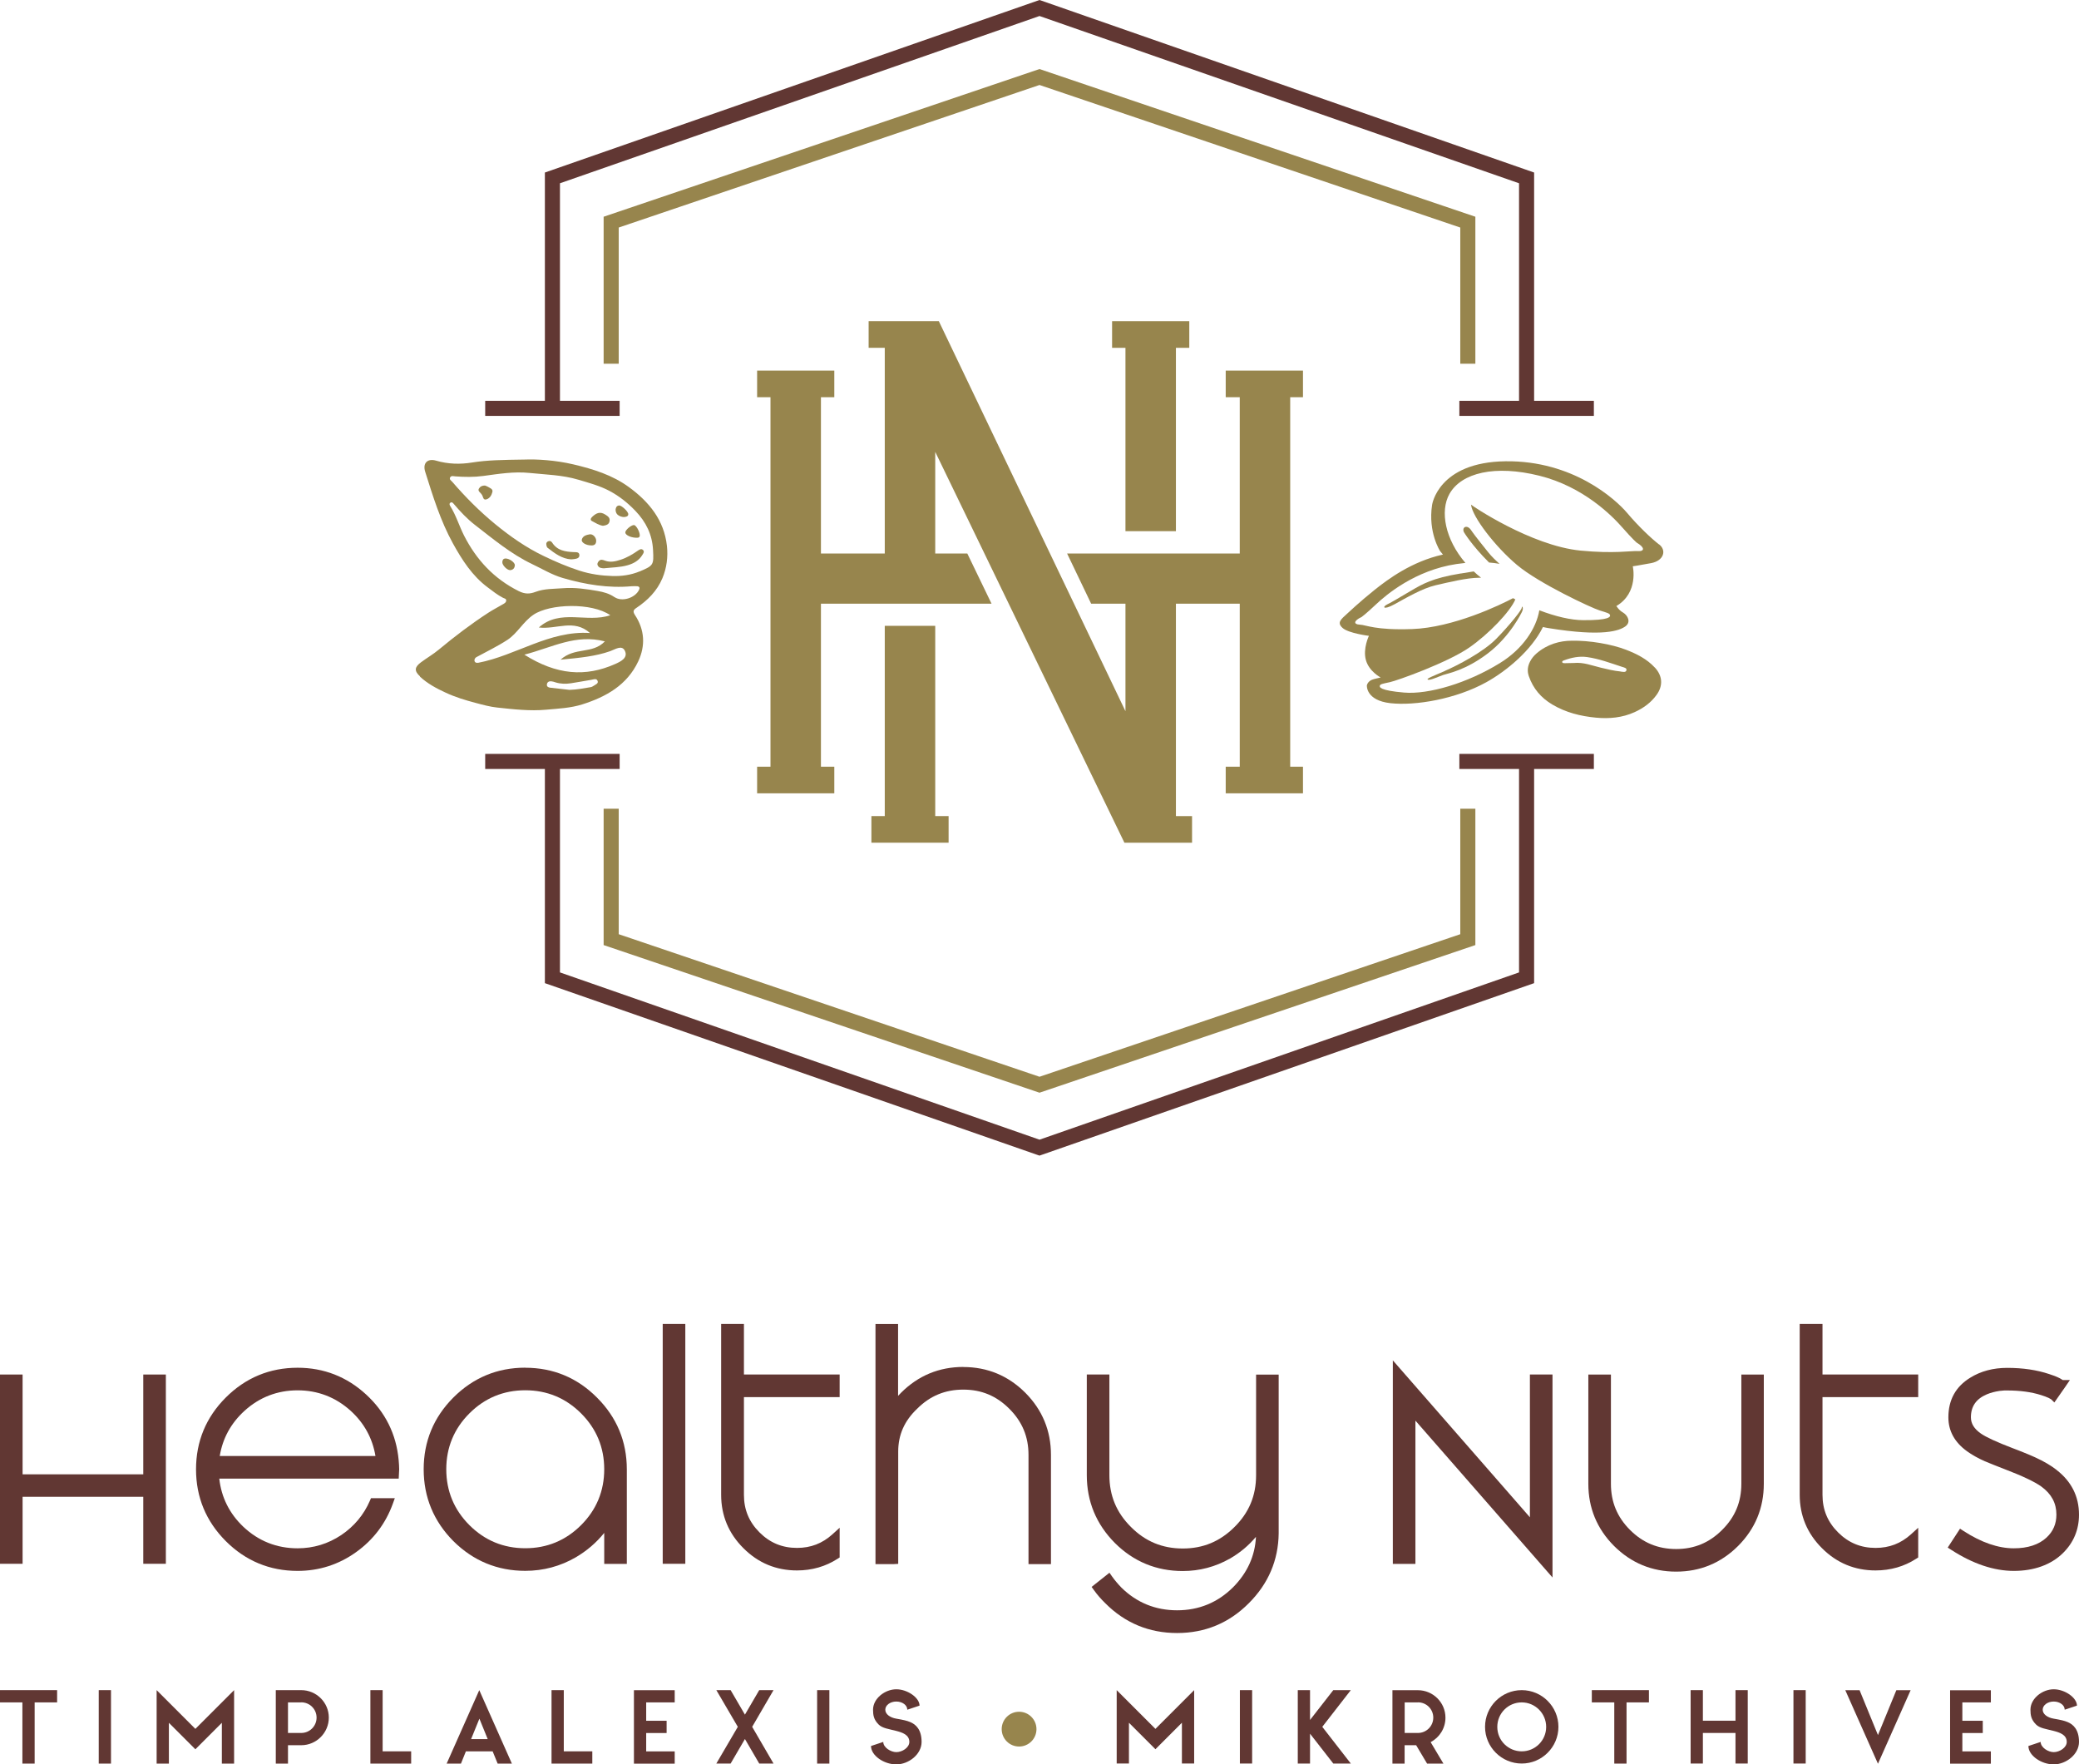 <?xml version="1.0" encoding="UTF-8"?> <svg xmlns="http://www.w3.org/2000/svg" id="Layer_2" data-name="Layer 2" viewBox="0 0 315.62 267.83"><defs><style> .cls-1 { fill: #613733; } .cls-1, .cls-2 { stroke-width: 0px; } .cls-2 { fill: #97854d; } </style></defs><g id="Layer_1-2" data-name="Layer 1"><g><g><g><g><path class="cls-2" d="M63.75,102.71c1.14,1.05,2.48,1.78,3.88,2.42,1.47.69,3.02,1.16,4.58,1.57,1.09.29,2.22.6,3.32.71,2.45.26,4.92.55,7.4.32,1.84-.17,3.68-.24,5.48-.81,3.63-1.15,6.79-2.94,8.48-6.52,1.12-2.37.99-4.81-.5-7.05-.36-.55-.2-.79.22-1.07,1.72-1.15,3.13-2.56,3.95-4.5.66-1.58.87-3.25.69-4.92-.44-3.91-2.71-6.68-5.76-8.91-2.52-1.84-5.42-2.74-8.41-3.45-2.8-.66-5.62-.81-7.41-.74-3.39.05-5.7.08-8.01.45-1.79.29-3.64.25-5.44-.28-1.33-.39-2.08.38-1.67,1.68,1.17,3.72,2.32,7.45,4.21,10.88,1.39,2.51,2.93,4.93,5.29,6.68.75.56,1.48,1.15,2.32,1.58.19.1.47.1.48.39,0,.29-.23.43-.44.55-.74.44-1.51.83-2.24,1.3-2.63,1.71-5.12,3.6-7.54,5.61-.85.71-1.82,1.27-2.71,1.93-1,.74-1.06,1.31-.15,2.15ZM97.1,86.74c-1.31.55-2.75.74-4.12.7-1.68-.05-3.35-.28-5-.81-1.88-.61-3.68-1.38-5.44-2.23-2.65-1.27-5.06-2.95-7.34-4.82-2.38-1.95-4.53-4.11-6.54-6.44-.17-.2-.49-.35-.32-.67.16-.29.47-.19.74-.16,1.43.11,2.88.13,4.29-.06,2.32-.31,4.63-.7,6.99-.46,2.49.26,5,.3,7.44,1.03,1.59.47,3.19.9,4.65,1.66,1.51.79,2.84,1.84,4.03,3.09,1.6,1.67,2.54,3.59,2.66,5.91.12,2.28.09,2.37-2.04,3.27ZM93.28,90.64c-.78-.54-1.67-.78-2.55-.93-1.72-.3-3.48-.56-5.24-.42-1.4.11-2.84.05-4.17.55-.92.35-1.64.35-2.57-.11-3.76-1.88-6.43-4.75-8.31-8.45-.74-1.47-1.21-3.07-2.1-4.48-.11-.17-.16-.39.07-.51.23-.12.36.08.49.22.98,1.15,2.02,2.26,3.21,3.18,2.77,2.14,5.46,4.4,8.66,5.93,1.54.73,3.01,1.63,4.64,2.11,3.46,1.01,6.98,1.58,10.48,1.26.38,0,.63-.03.87,0,.32.05.4.25.26.54-.6,1.26-2.62,1.88-3.74,1.1ZM83.03,103.87c.06-.35.32-.48.66-.45.22.02.43.09.64.16.77.24,1.55.26,2.34.14,1.05-.16,2.09-.36,3.13-.53.33-.06.76-.25.92.16.17.42-.31.55-.57.74-.15.11-.35.21-.54.23-.97.15-1.94.37-3.16.4-.82-.09-1.87-.2-2.92-.33-.27-.03-.56-.16-.5-.52ZM79.6,99.38c4.32-1.13,7.79-3.16,12.23-2.02-1.94,2-4.53.8-6.73,2.78,2.99-.29,5.31-.51,7.55-1.3.74-.26,1.75-.99,2.21-.06.53,1.08-.63,1.64-1.43,2-4.57,2.04-8.95,1.67-13.82-1.4ZM72.31,99.76c1.59-.87,3.23-1.65,4.74-2.64,1.52-1.01,2.37-2.74,3.93-3.8,2.5-1.7,8.88-1.87,11.67.07-3.55,1.21-7.61-1.03-10.85,1.86,2.71.33,5.31-1.35,7.77.84-6.16-.41-11.23,3.42-16.97,4.52-.73.11-.69-.63-.29-.85Z"></path><path class="cls-2" d="M91.74,86.26c1.2-.13,2.4-.13,3.55-.46.91-.26,1.73-.72,2.24-1.58.14-.23.34-.48.09-.73-.24-.24-.53-.08-.74.07-.83.58-1.7,1.1-2.67,1.41-.76.25-1.53.43-2.32.15-.36-.13-.71-.29-1.01.09-.15.18-.25.4-.14.62.21.42.63.42,1,.44Z"></path><path class="cls-2" d="M86.71,84.91c.2-.02.32-.02.44-.04.37-.06.81-.11.81-.59-.01-.53-.5-.45-.85-.47-1.29-.06-2.51-.23-3.29-1.45-.14-.23-.4-.31-.65-.17-.29.17-.27.44-.18.72.03.09.07.2.15.25,1.09.85,2.19,1.67,3.57,1.75Z"></path><path class="cls-2" d="M91.51,79.82c.5-.08.95-.18,1.03-.72.09-.52-.26-.74-.67-1-.8-.5-1.37-.2-1.95.34-.25.23-.35.51-.05.66.53.28,1.06.62,1.64.71Z"></path><path class="cls-2" d="M96.76,81.62c.24.01.36-.1.37-.34,0-.58-.57-1.59-.9-1.58-.46.02-1.34.79-1.3,1.15.04.42.96.81,1.84.78Z"></path><path class="cls-2" d="M73.63,73.7c-.43,0-.72.14-.9.43-.2.3,0,.5.21.7.09.08.16.19.23.29.19.28.16.85.69.68.5-.16.77-.63.89-1.11.12-.47-.36-.59-.65-.78-.16-.1-.35-.16-.46-.2Z"></path><path class="cls-2" d="M89.74,82.79c.45.03.77-.15.77-.7,0-.52-.5-1.06-.99-.98-.5.09-1.06.23-1.2.82-.09.42.66.86,1.42.86Z"></path><path class="cls-2" d="M93.45,77.37c.01.43.18.72.5.9.38.21.78.29,1.2.13.15-.06.23-.18.23-.34.02-.39-1.04-1.39-1.42-1.33-.4.06-.47.37-.51.65Z"></path><path class="cls-2" d="M77.44,86.55c.42-.03.69-.28.72-.74.03-.43-.86-1.06-1.44-1.03-.35.02-.45.27-.46.56-.02.45.7,1.2,1.18,1.21Z"></path></g><path class="cls-2" d="M251.23,101.34c-1.21-1.31-2.75-2.08-4.38-2.71-2.16-.84-5.55-1.43-8.25-1.37-1.75,0-3.7.51-5.35,1.94-.39.34-.72.74-.96,1.21-.36.7-.47,1.42-.2,2.21.65,1.9,1.87,3.32,3.58,4.33,2.04,1.21,4.28,1.77,6.63,1.99,2.02.19,3.99.01,5.86-.84,1.31-.6,2.45-1.41,3.31-2.59,1.03-1.41.94-2.9-.24-4.18ZM246.02,101.93c-1.02-.1-2.01-.34-3-.58-1.34-.32-2.63-.85-4.08-.71-.46.01-.93.03-1.39.03-.14,0-.34,0-.38-.14-.05-.18.15-.25.3-.3,1.1-.41,2.26-.65,3.45-.49,1.86.26,3.59.92,5.34,1.49.29.09.76.17.65.53-.11.36-.58.21-.88.18Z"></path><g><path class="cls-2" d="M222.23,80.76s1.18,2,3.83,4.63c.56.04,1.09.11,1.59.2-.64-.57-1.23-1.15-1.69-1.72-1.95-2.42-2.38-3.03-2.61-3.37-.62-.94-1.44-.49-1.12.25Z"></path><path class="cls-2" d="M219.34,101.86c-1.86.8-2.88,1.17-2.56,1.31s1.49-.42,2.32-.71c.84-.28,3.39-.71,6.78-3.28,3.39-2.57,5.15-6.25,5.15-6.25.35-.66,0-1.07,0-.7,0,.37-1.85,2.66-3.85,4.71-1.99,2.05-5.99,4.11-7.85,4.91Z"></path><path class="cls-2" d="M221.76,87.05c-4.33.71-5.81,1.61-7.53,2.61-1.72,1-2.83,1.7-3.62,2.08s-.65.93,1.07,0c1.72-.94,4.23-2.43,6.27-2.9,2.05-.47,4.74-1.13,6.6-1.14.11,0,.2,0,.3,0-.4-.31-.77-.63-1.12-.96-.53.08-1.18.19-1.97.32Z"></path><path class="cls-2" d="M251.87,82.65c-1.18-.91-3.13-2.75-4.86-4.8-1.74-2.05-8.21-7.96-18.45-7.83-10.24.13-11.15,6.62-11.15,6.62-.64,4.19,1.22,7.02,1.22,7.02,0,0,.15.19.43.52-4.76,1.05-8.39,3.78-10.36,5.35-2.23,1.78-4.17,3.61-4.17,3.61-.96.88-1.61,1.36-.71,2.18.91.82,4,1.2,4,1.2,0,0-.94,1.94-.46,3.67.48,1.74,2.24,2.65,2.24,2.65l-1,.24c-1,.24-1.09.97-1.09.97,0,0-.18,2.27,3.57,2.69,3.76.42,9.93-.61,14.58-3.19,3.08-1.71,6.86-4.86,8.58-8.37.27.06.54.12.81.16,8.37,1.37,10.83.38,11.72-.27.88-.65.33-1.67-.36-2.08-.7-.4-.97-.97-1.03-.99,3.44-2.03,2.5-6.04,2.5-6.04,0,0,.89-.12,2.79-.48s2.39-1.93,1.2-2.85ZM248.65,83.65c-1.06-.05-3.63.42-8.69-.07-7.58-.74-16.67-6.93-16.64-6.98.2,1.85,3.64,6.35,6.98,9.16,3.34,2.81,11.32,6.52,12.51,6.89,1.18.37,1.53.45,1.61.71.08.26-.08.81-4.09.78-1.85-.01-4.18-.56-6.64-1.5-.46,2.74-2.49,5.85-5.93,7.98-4.97,3.09-10.92,4.83-14.6,4.51-3.68-.31-3.77-.83-3.68-1.06.09-.23.42-.28,1.53-.52s8.74-2.96,12.04-5.25c3.01-2.09,6.21-5.46,7-7.31,0,0,0,0,0,0-.12-.06-.23-.13-.35-.19-1.93,1.03-9.09,4.47-15.31,4.69-5.63.2-6.98-.63-7.96-.67-.98-.04-.93-.6.28-1.16,0,0,.6-.42,2.18-1.91,1.58-1.49,5.94-5.18,12.22-6.13.47-.07.92-.12,1.36-.17-3.07-3.57-3.9-7.85-2.42-10.48,1.83-3.23,6.93-4.42,13.63-2.76,6.7,1.66,11.06,6.09,12.62,7.87,1.56,1.78,2.17,2.29,2.17,2.29,1.25.73,1.24,1.34.18,1.29Z"></path></g></g><g><polygon class="cls-1" points="221.55 116.73 230.61 116.73 230.61 147.61 157.81 173 85.01 147.61 85.01 116.73 94.07 116.73 94.07 114.44 73.66 114.44 73.66 116.73 82.72 116.73 82.72 149.24 157.43 175.29 157.81 175.42 232.9 149.24 232.9 116.73 241.97 116.73 241.97 114.44 221.55 114.44 221.55 116.73"></polygon><polygon class="cls-1" points="232.9 60.84 232.9 26.19 158.19 .13 157.81 0 82.72 26.19 82.72 60.84 73.66 60.84 73.66 63.13 94.07 63.13 94.07 60.84 85.01 60.84 85.01 27.82 157.81 2.43 230.61 27.82 230.61 60.84 221.55 60.84 221.55 63.13 241.97 63.13 241.97 60.84 232.9 60.84"></polygon></g><polygon class="cls-2" points="223.98 55.21 221.69 55.21 221.69 34.54 157.81 12.9 93.93 34.54 93.93 55.21 91.64 55.21 91.64 32.9 157.81 10.48 223.98 32.9 223.98 55.21"></polygon><polygon class="cls-2" points="157.81 165.87 91.64 143.46 91.64 122.76 93.93 122.76 93.93 141.81 157.81 163.45 221.69 141.81 221.69 122.76 223.98 122.76 223.98 143.46 157.81 165.87"></polygon><g><polygon class="cls-2" points="197.81 60.3 197.81 56.26 195.87 56.26 188.21 56.26 186.08 56.26 186.08 60.3 188.21 60.3 188.21 84.02 178.52 84.02 170.86 84.02 162 84.02 165.65 91.64 170.86 91.64 170.86 107.96 142.53 48.76 138.73 48.76 134.32 48.76 131.87 48.76 131.87 52.8 134.32 52.8 134.32 84.02 124.63 84.02 124.63 60.3 126.66 60.3 126.66 56.26 124.63 56.26 116.97 56.26 114.94 56.26 114.94 60.3 116.97 60.3 116.97 116.38 114.94 116.38 114.94 120.42 116.97 120.42 124.63 120.42 126.66 120.42 126.66 116.38 124.63 116.38 124.63 91.64 134.32 91.64 141.98 91.64 150.53 91.64 146.85 84.02 141.98 84.02 141.98 68.59 170.7 127.92 171.49 127.92 178.52 127.92 180.97 127.92 180.97 123.88 178.52 123.88 178.52 91.64 188.21 91.64 188.21 116.38 186.08 116.38 186.08 120.42 188.21 120.42 195.87 120.42 197.81 120.42 197.81 116.38 195.87 116.38 195.87 60.3 197.81 60.3"></polygon><polygon class="cls-2" points="170.86 80.63 178.52 80.63 178.52 52.8 180.55 52.8 180.55 48.76 168.83 48.76 168.83 52.8 170.86 52.8 170.86 80.63"></polygon><polygon class="cls-2" points="141.98 95 134.32 95 134.32 123.88 132.29 123.88 132.29 127.92 144.01 127.92 144.01 123.88 141.98 123.88 141.98 95"></polygon></g></g><g><g><g><polygon class="cls-1" points="21.75 223.8 3.43 223.8 3.43 208.65 0 208.65 0 237.38 3.43 237.38 3.43 227.21 21.75 227.21 21.75 237.38 25.18 237.38 25.18 208.65 21.75 208.65 21.75 223.8"></polygon><path class="cls-1" d="M55.59,211.69c-2.93-2.7-6.43-4.07-10.41-4.07-4.23,0-7.9,1.52-10.91,4.53-2.99,2.99-4.51,6.66-4.51,10.89s1.52,7.89,4.51,10.89c3.01,3.01,6.68,4.53,10.91,4.53,3.26,0,6.26-.96,8.91-2.87,2.58-1.85,4.44-4.3,5.53-7.28l.32-.89h-3.62l-.17.4c-.93,2.14-2.39,3.88-4.33,5.19-2,1.34-4.24,2.02-6.64,2.02-3.16,0-5.94-1.1-8.24-3.27-2.11-2.01-3.34-4.47-3.65-7.31h27.24l.07-1.41c0-.4-.03-.88-.08-1.42-.36-3.91-2.02-7.25-4.93-9.93ZM37.14,214.14c2.27-2.05,4.98-3.09,8.04-3.09s5.76,1.04,8.04,3.09c2.06,1.87,3.33,4.18,3.78,6.88h-23.64c.44-2.69,1.71-5,3.78-6.88Z"></path><path class="cls-1" d="M79.74,207.61c-4.23,0-7.9,1.52-10.91,4.53-2.99,2.99-4.51,6.66-4.51,10.89s1.52,7.9,4.51,10.91c3.01,2.99,6.68,4.51,10.91,4.51,2.74,0,5.33-.69,7.7-2.07,1.66-.98,3.1-2.21,4.29-3.69v4.71h3.43v-14.36c0-4.23-1.53-7.9-4.53-10.89-2.99-3.01-6.66-4.53-10.89-4.53ZM79.74,211.04c3.3,0,6.15,1.18,8.48,3.51,2.33,2.33,3.51,5.18,3.51,8.48s-1.18,6.15-3.51,8.48c-2.33,2.33-5.18,3.51-8.48,3.51s-6.15-1.18-8.48-3.51c-2.33-2.33-3.51-5.18-3.51-8.48s1.18-6.15,3.51-8.48c2.33-2.33,5.18-3.51,8.48-3.51Z"></path><rect class="cls-1" x="100.61" y="200.97" width="3.43" height="36.41"></rect><path class="cls-1" d="M112.93,200.97h-3.45v25.94c0,3.15,1.14,5.88,3.4,8.12,2.23,2.23,4.96,3.36,8.11,3.36,2.28,0,4.36-.6,6.18-1.78l.3-.19v-4.51l-1.1,1c-1.53,1.38-3.28,2.06-5.37,2.06-2.24,0-4.11-.77-5.7-2.36s-2.36-3.45-2.36-5.7v-14.83h14.53v-3.43h-14.53v-7.68Z"></path><path class="cls-1" d="M146.24,207.5c-3.66,0-6.83,1.31-9.43,3.9-.16.16-.32.32-.47.49v-10.91h-3.43v36.45h2.77l.68-.04v-17.05c0-2.53.94-4.66,2.88-6.5,1.95-1.95,4.24-2.9,7-2.9s5.03.95,6.98,2.9c1.96,1.95,2.92,4.24,2.92,7v16.59h3.41v-16.59c0-3.66-1.31-6.83-3.9-9.43-2.6-2.59-5.76-3.9-9.41-3.9Z"></path><path class="cls-1" d="M190.69,223.94c0,3.1-1.07,5.67-3.28,7.86-2.2,2.19-4.76,3.26-7.85,3.26s-5.69-1.07-7.88-3.28c-2.2-2.19-3.26-4.77-3.26-7.86v-15.27h-3.43v15.27c0,3.99,1.43,7.45,4.26,10.3,2.84,2.83,6.31,4.26,10.31,4.26,2.55,0,4.96-.64,7.16-1.89,1.52-.87,2.84-1.98,3.95-3.3-.14,2.91-1.32,5.49-3.49,7.67-2.33,2.31-5.18,3.48-8.48,3.48s-6.15-1.17-8.47-3.46c-.54-.56-1.01-1.12-1.4-1.67l-.4-.57-2.71,2.15.37.51c.48.67,1.05,1.33,1.7,1.96,2.99,3.01,6.66,4.53,10.91,4.53s7.9-1.52,10.89-4.53c2.95-2.94,4.48-6.51,4.53-10.6v-24.1h-3.43v15.29Z"></path></g><g><polygon class="cls-1" points="232.26 230.32 211.45 206.5 211.45 237.4 214.88 237.4 214.88 215.65 235.69 239.46 235.69 208.65 232.26 208.65 232.26 230.32"></polygon><path class="cls-1" d="M264.36,225.24c0,2.76-.95,5.05-2.92,7-1.95,1.95-4.23,2.9-6.98,2.9s-5.05-.95-7-2.9c-1.95-1.95-2.9-4.24-2.9-7v-16.59h-3.43v16.59c0,3.66,1.31,6.83,3.9,9.43,2.6,2.59,5.77,3.9,9.43,3.9s6.81-1.31,9.41-3.9c2.59-2.6,3.9-5.77,3.9-9.43v-16.59h-3.41v16.59Z"></path><path class="cls-1" d="M276.67,200.97h-3.45v25.94c0,3.15,1.14,5.88,3.4,8.12,2.23,2.23,4.96,3.36,8.11,3.36,2.28,0,4.36-.6,6.18-1.78l.3-.19v-4.51l-1.1,1c-1.53,1.38-3.28,2.06-5.37,2.06-2.24,0-4.11-.77-5.7-2.36-1.59-1.59-2.36-3.45-2.36-5.7v-14.83h14.53v-3.43h-14.53v-7.68Z"></path><path class="cls-1" d="M312.22,223.13c-.86-.67-1.95-1.31-3.24-1.9-.51-.23-1.09-.48-1.74-.74l-.88-.35-.86-.33c-2.36-.9-3.97-1.64-4.79-2.21-1.01-.71-1.5-1.51-1.5-2.45,0-1.67.8-2.81,2.43-3.5.58-.24,1.23-.41,1.91-.51l.73-.07h.44c1.93,0,3.66.23,5.14.7.46.14.87.3,1.19.45l.35.2.48.47,1.65-2.36.71-1.04h-1.08c-.12-.08-.26-.17-.43-.26-.49-.25-1.05-.47-1.64-.65-1.85-.62-3.99-.94-6.37-.94-2.12,0-4.02.5-5.62,1.5-2.2,1.35-3.31,3.37-3.31,6.01,0,2.06.95,3.79,2.82,5.14.71.52,1.62,1.04,2.72,1.53.43.18.92.38,1.48.6l1.48.58c2.75,1.05,4.64,1.95,5.62,2.66,1.54,1.13,2.28,2.52,2.28,4.25,0,1.41-.49,2.55-1.5,3.49-1.17,1.08-2.84,1.63-4.97,1.63-2.36,0-4.92-.88-7.61-2.62l-.55-.36-1.87,2.87.56.36c3.27,2.11,6.45,3.18,9.48,3.18s5.63-.91,7.45-2.7c1.62-1.59,2.44-3.56,2.44-5.84,0-2.76-1.15-5.04-3.4-6.78Z"></path></g></g><g><g><path class="cls-1" d="M169.53,256.56l5.88,5.88,5.88-5.88v11.14h-1.86v-6.19l-4.02,4.02-4.02-4.02v6.19h-1.86v-11.14Z"></path><path class="cls-1" d="M190.09,256.56v11.14h-1.86v-11.14h1.86Z"></path><path class="cls-1" d="M198.88,261.09l3.53-4.53h2.66l-4.33,5.57,4.33,5.57h-2.66l-3.53-4.53v4.53h-1.86v-11.14h1.86v4.53Z"></path><path class="cls-1" d="M213.25,267.71h-1.86v-11.14h3.86c2.31,0,4.19,1.87,4.19,4.17,0,1.62-.92,3.02-2.25,3.71l1.94,3.26h-2.48l-1.66-2.79h-1.75v2.79ZM215.26,258.42h-2.01v4.64h2.01c1.29,0,2.33-1.04,2.33-2.33s-1.04-2.32-2.33-2.32Z"></path><path class="cls-1" d="M231.02,256.56c3.07,0,5.57,2.5,5.57,5.57s-2.5,5.57-5.57,5.57-5.57-2.5-5.57-5.57,2.49-5.57,5.57-5.57ZM231.02,258.42c-2.06,0-3.71,1.66-3.71,3.72s1.66,3.71,3.71,3.71,3.71-1.66,3.71-3.71-1.67-3.72-3.71-3.72Z"></path><path class="cls-1" d="M250.34,258.42h-3.41v9.29h-1.86v-9.29h-3.41v-1.86h8.67v1.86Z"></path><path class="cls-1" d="M256.66,256.56h1.86v4.64h4.95v-4.64h1.86v11.14h-1.86v-4.64h-4.95v4.64h-1.86v-11.14Z"></path><path class="cls-1" d="M274.13,256.56v11.14h-1.86v-11.14h1.86Z"></path><path class="cls-1" d="M285.09,267.71l-4.95-11.14h2.17l2.79,6.81,2.79-6.81h2.17l-4.95,11.14Z"></path><path class="cls-1" d="M302.24,258.42h-4.33v2.79h3.1v1.86h-3.1v2.79h4.33v1.86h-6.19v-11.14h6.19v1.86Z"></path><path class="cls-1" d="M309.08,261.76c-.73-.74-.83-1.41-.83-2.23,0-1.71,1.82-3.1,3.53-3.1s3.53,1.29,3.53,2.48l-1.86.62c0-.68-.74-1.24-1.67-1.24s-1.67.56-1.67,1.24.72,1.2,1.67,1.36c1.09.19,1.6.3,2.12.52.84.35,1.72,1.13,1.72,3.01s-1.96,3.41-3.84,3.41-3.84-1.34-3.84-2.79l1.86-.62c0,.85,1.15,1.55,1.98,1.55.9,0,1.98-.69,1.98-1.55,0-1.1-1.1-1.44-1.98-1.67-1.19-.31-2.12-.4-2.7-.99Z"></path></g><circle class="cls-2" cx="154.71" cy="262.48" r="2.64"></circle><g><path class="cls-1" d="M8.67,258.42h-3.41v9.29h-1.86v-9.29H0v-1.86h8.67v1.86Z"></path><path class="cls-1" d="M16.85,256.56v11.15h-1.86v-11.15h1.86Z"></path><path class="cls-1" d="M23.78,256.56l5.88,5.88,5.88-5.88v11.15h-1.86v-6.19l-4.02,4.02-4.02-4.02v6.19h-1.86v-11.15Z"></path><path class="cls-1" d="M43.73,267.71h-1.86v-11.15h3.86c2.3,0,4.19,1.87,4.19,4.17s-1.88,4.19-4.19,4.19h-2.01v2.79ZM45.73,258.42h-2.01v4.64h2.01c1.29,0,2.33-1.04,2.33-2.33s-1.04-2.32-2.33-2.32Z"></path><path class="cls-1" d="M58.09,256.56v9.29h4.33v1.86h-6.19v-11.15h1.86Z"></path><path class="cls-1" d="M77.72,267.71h-2.17l-.76-1.86h-4.06l-.75,1.86h-2.17l4.95-11.15,4.95,11.15ZM71.51,263.99h2.53l-1.26-3.1-1.26,3.1Z"></path><path class="cls-1" d="M85.59,256.56v9.29h4.33v1.86h-6.19v-11.15h1.86Z"></path><path class="cls-1" d="M102.43,258.42h-4.33v2.79h3.1v1.86h-3.1v2.79h4.33v1.86h-6.19v-11.15h6.19v1.86Z"></path><path class="cls-1" d="M113.09,260.28l2.17-3.72h2.17l-3.24,5.57,3.24,5.57h-2.17l-2.17-3.72-2.17,3.72h-2.17l3.26-5.57-3.26-5.57h2.17l2.17,3.72Z"></path><path class="cls-1" d="M125.91,256.56v11.15h-1.86v-11.15h1.86Z"></path><path class="cls-1" d="M133.37,261.76c-.73-.74-.83-1.41-.83-2.23,0-1.71,1.82-3.1,3.53-3.1s3.53,1.29,3.53,2.48l-1.86.62c0-.68-.74-1.24-1.67-1.24s-1.67.56-1.67,1.24.72,1.2,1.67,1.36c1.09.19,1.6.3,2.12.52.84.35,1.72,1.13,1.72,3.01s-1.96,3.41-3.84,3.41-3.84-1.34-3.84-2.79l1.86-.62c0,.85,1.15,1.55,1.98,1.55.9,0,1.98-.69,1.98-1.55,0-1.1-1.1-1.44-1.98-1.67-1.19-.31-2.12-.4-2.7-.99Z"></path></g></g></g></g></g></svg> 
